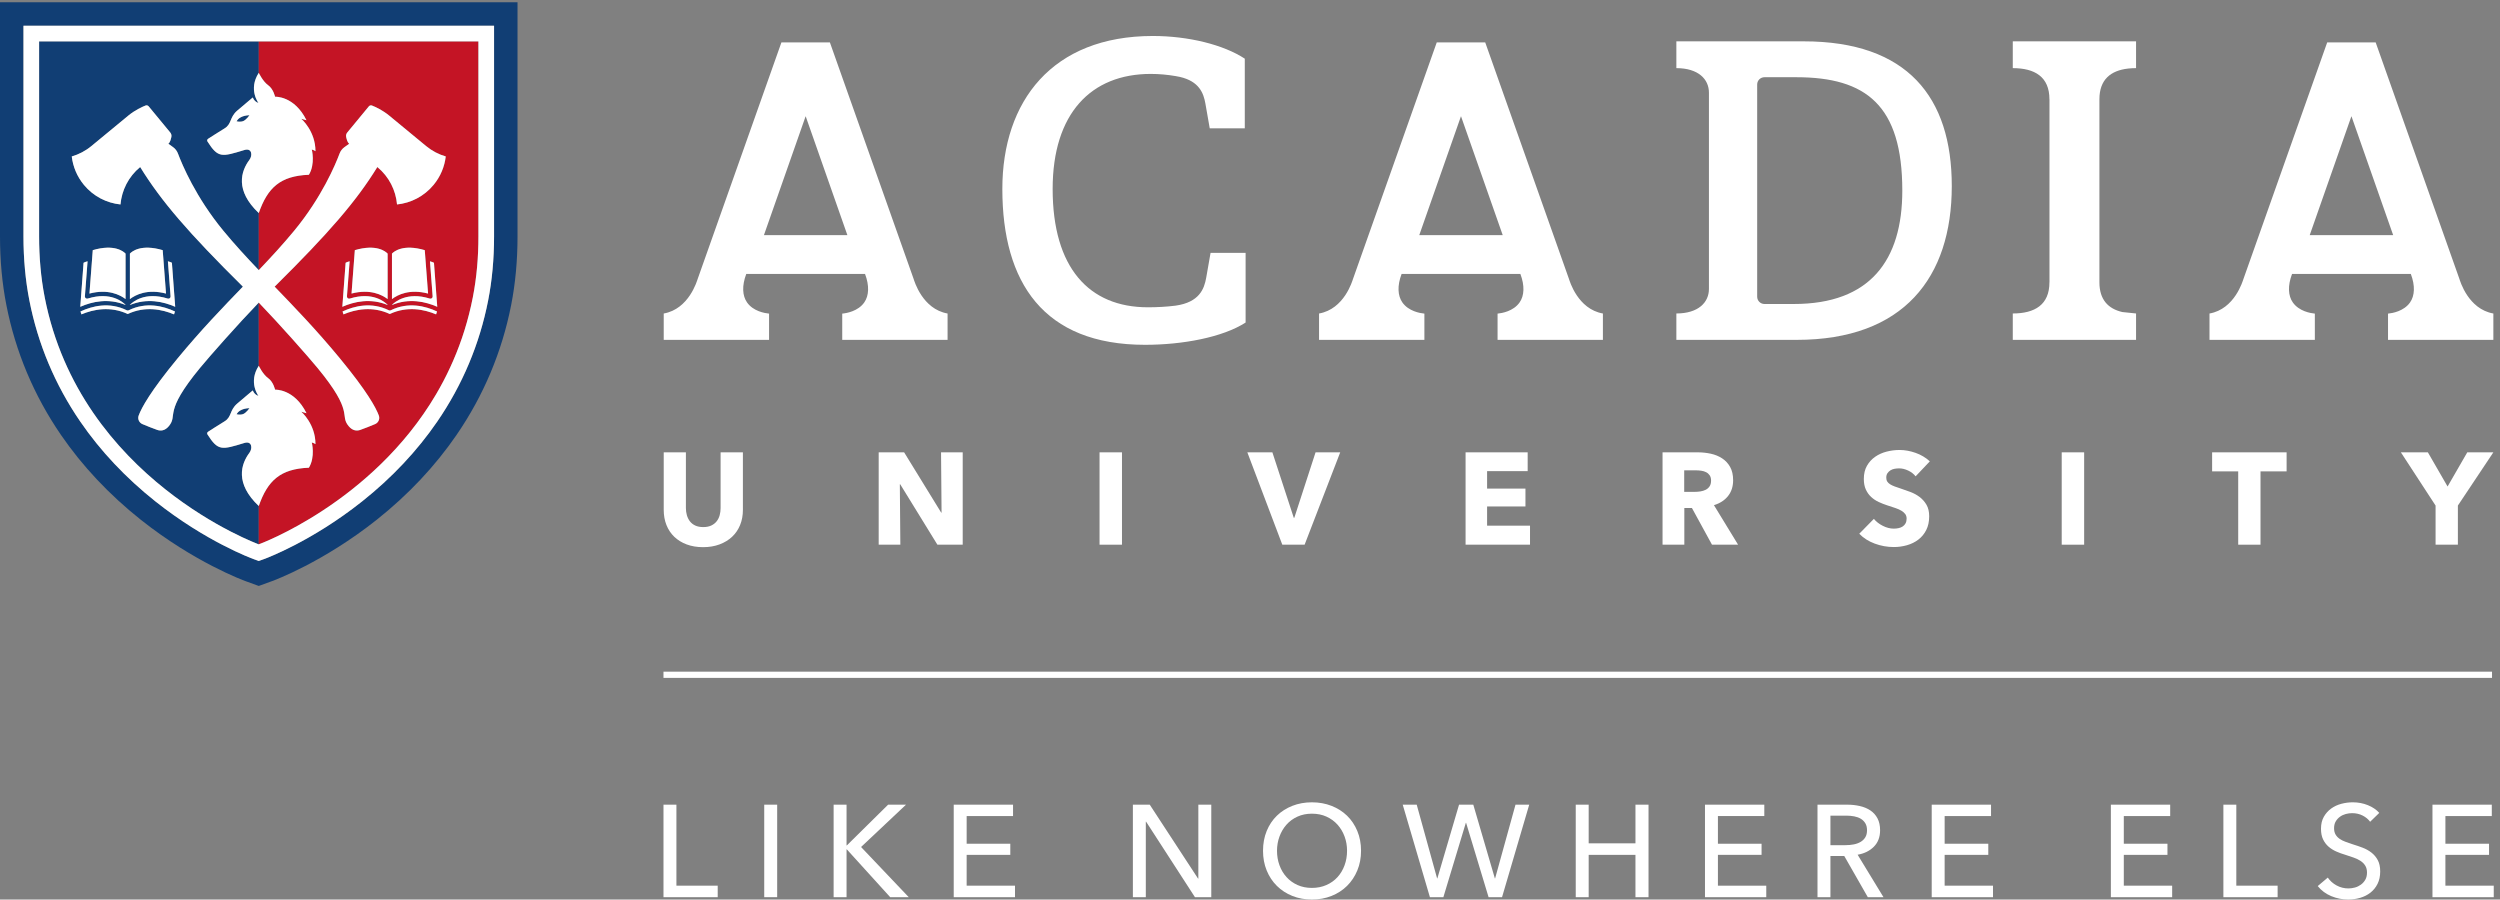 <?xml version="1.0" encoding="UTF-8" standalone="no"?>
<!-- Created with Inkscape (http://www.inkscape.org/) -->

<svg
   version="1.1"
   id="svg1"
   width="648"
   height="233.16"
   viewBox="0 0 648 233.16"
   sodipodi:docname="Acadia-Logo_Horizontal-Tag_Line-Reverse.eps"
   xmlns:inkscape="http://www.inkscape.org/namespaces/inkscape"
   xmlns:sodipodi="http://sodipodi.sourceforge.net/DTD/sodipodi-0.dtd"
   xmlns="http://www.w3.org/2000/svg"
   xmlns:svg="http://www.w3.org/2000/svg">
  <rect x="0" y="0" width="648" height="233.16" fill="#808080" stroke="none"/>
  <defs
     id="defs1" />
  <sodipodi:namedview
     id="namedview1"
     pagecolor="#ffffff"
     bordercolor="#000000"
     borderopacity="0.25"
     inkscape:showpageshadow="2"
     inkscape:pageopacity="0.0"
     inkscape:pagecheckerboard="0"
     inkscape:deskcolor="#d1d1d1">
    <inkscape:page
       x="0"
       y="0"
       inkscape:label="1"
       id="page1"
       width="648"
       height="233.16"
       margin="0"
       bleed="0" />
  </sodipodi:namedview>
  <g
     id="g1"
     inkscape:groupmode="layer"
     inkscape:label="1">
    <g
       id="group-R5">
      <path
         id="path2"
         d="m 1570.12,1294.78 h -81.34 l 81.34,231.85 81.33,-231.85 z m 210.4,-85.25 -163.18,460.93 h -94.45 l -163.18,-460.93 c -1.34,-3.72 -16.97,-58.75 -66.19,-67.44 v -51.36 h 205.29 v 51.15 c -8.4,0.8 -30.82,4.58 -42.89,21.76 -9.24,13.13 -10.22,32.65 -1.55,55.54 h 115.75 115.74 c 8.68,-22.89 7.69,-42.41 -1.54,-55.54 -12.08,-17.18 -34.49,-20.96 -42.9,-21.76 v -51.15 h 205.29 v 51.36 c -49.22,8.69 -64.85,63.72 -66.19,67.44"
         style="fill:#ffffff;fill-opacity:1;fill-rule:nonzero;stroke:none"
         transform="matrix(0.133,0,0,-0.133,0,233.16)" />
      <path
         id="path3"
         d="m 2847.27,1294.78 h -81.33 l 81.33,231.85 81.34,-231.85 z m 210.41,-85.25 -163.18,460.93 h -94.45 l -163.18,-460.93 c -1.34,-3.72 -16.97,-58.75 -66.19,-67.44 v -51.36 h 205.29 v 51.15 c -8.4,0.8 -30.82,4.58 -42.9,21.76 -9.23,13.13 -10.22,32.65 -1.54,55.54 h 115.74 115.75 c 8.67,-22.89 7.69,-42.41 -1.55,-55.54 -12.07,-17.18 -34.49,-20.96 -42.89,-21.76 v -51.15 h 205.29 v 51.36 c -49.22,8.69 -64.85,63.72 -66.19,67.44"
         style="fill:#ffffff;fill-opacity:1;fill-rule:nonzero;stroke:none"
         transform="matrix(0.133,0,0,-0.133,0,233.16)" />
      <path
         id="path4"
         d="m 4582.64,1294.78 h -81.33 l 81.33,231.85 81.34,-231.85 z m 210.41,-85.25 -163.18,460.93 h -94.45 l -163.18,-460.93 c -1.34,-3.72 -16.97,-58.75 -66.19,-67.44 v -51.36 h 205.29 v 51.15 c -8.4,0.8 -30.82,4.58 -42.9,21.76 -9.23,13.13 -10.22,32.65 -1.54,55.54 h 115.74 115.75 c 8.67,-22.89 7.69,-42.41 -1.54,-55.54 -12.08,-17.18 -34.5,-20.96 -42.9,-21.76 v -51.15 h 205.29 v 51.36 c -49.22,8.69 -64.85,63.72 -66.19,67.44"
         style="fill:#ffffff;fill-opacity:1;fill-rule:nonzero;stroke:none"
         transform="matrix(0.133,0,0,-0.133,0,233.16)" />
      <path
         id="path5"
         d="m 3496.02,1160.64 h -57.34 c -7.83,0 -14.17,6.35 -14.17,14.17 v 413.61 c 0,7.83 6.34,14.17 14.17,14.17 h 62.17 c 135.79,0 206.5,-54.64 206.5,-220.97 0,-135.8 -62.67,-220.98 -211.33,-220.98 z m 19.29,511.86 h -248.3 v -52.23 l 0.15,0.03 c 42.82,-0.06 63.33,-21.73 63.33,-47.75 v -382.64 c 0,-26.05 -20.56,-47.75 -63.48,-47.75 v -51.43 h 234.64 c 208.11,0 302.13,121.34 302.13,299.72 0,173.57 -86.79,282.05 -288.47,282.05"
         style="fill:#ffffff;fill-opacity:1;fill-rule:nonzero;stroke:none"
         transform="matrix(0.133,0,0,-0.133,0,233.16)" />
      <path
         id="path6"
         d="m 3922.65,1672.5 v -52.2 c 42.92,0 71.42,-17.02 71.42,-60.6 l 0.09,-0.11 v -356.71 l -0.09,-0.11 c 0,-43.59 -28.5,-60.61 -71.42,-60.61 v -51.43 h 240.25 v 51.43 l -26.67,2.77 c -27.62,6.33 -44.74,24.1 -44.74,57.84 v 356.93 c 0,38.01 21.68,55.8 55.7,59.74 l 0.94,0.1 c 4.71,0.5 9.63,0.76 14.77,0.76 v 0.77 50.66 0.77 h -240.25"
         style="fill:#ffffff;fill-opacity:1;fill-rule:nonzero;stroke:none"
         transform="matrix(0.133,0,0,-0.133,0,233.16)" />
      <path
         id="path7"
         d="m 2359.24,1260.29 -8.47,-48.28 c -3.89,-22.23 -13.49,-47.97 -59.54,-54.57 -18.05,-2.32 -36.96,-3.23 -54.13,-3.23 -114.91,0 -185.62,77.15 -185.62,230.62 0,147.05 74.73,224.19 191.24,224.19 16.73,0 32.86,-1.59 47.92,-4.16 0.23,-0.04 0.45,-0.08 0.69,-0.12 2.73,-0.47 5.39,-1 8.05,-1.54 37.52,-8.59 46.19,-31.45 49.79,-51.97 l 8.46,-48.28 h 68.3 v 135.8 c -41.79,27.32 -110.08,44.2 -179.19,44.2 -196.07,0 -293.3,-126.97 -293.3,-298.12 0,-182.4 80.36,-303.74 278.03,-303.74 73.13,0 151.07,14.47 196.06,43.39 v 132.59 3.22 h -68.29"
         style="fill:#ffffff;fill-opacity:1;fill-rule:nonzero;stroke:none"
         transform="matrix(0.133,0,0,-0.133,0,233.16)" />
      <path
         id="path8"
         d="m 1442.35,729.809 c -3.63,-8.899 -8.85,-16.52 -15.62,-22.879 -6.79,-6.348 -14.96,-11.309 -24.54,-14.871 -9.57,-3.559 -20.21,-5.34 -31.91,-5.34 -11.86,0 -22.53,1.781 -32.03,5.34 -9.49,3.562 -17.53,8.523 -24.14,14.871 -6.61,6.359 -11.71,13.98 -15.26,22.879 -3.55,8.902 -5.33,18.769 -5.33,29.621 v 112.109 h 43.21 V 762.988 c 0,-4.918 0.64,-9.578 1.9,-13.984 1.28,-4.402 3.22,-8.344 5.85,-11.824 2.63,-3.469 6.11,-6.219 10.42,-8.258 4.33,-2.031 9.54,-3.051 15.64,-3.051 6.1,0 11.31,1.02 15.64,3.051 4.31,2.039 7.84,4.789 10.54,8.258 2.71,3.48 4.67,7.422 5.85,11.824 1.19,4.406 1.78,9.066 1.78,13.984 v 108.551 h 43.47 V 759.43 c 0,-10.852 -1.82,-20.719 -5.47,-29.621"
         style="fill:#ffffff;fill-opacity:1;fill-rule:nonzero;stroke:none"
         transform="matrix(0.133,0,0,-0.133,0,233.16)" />
      <path
         id="path9"
         d="m 1826.87,691.551 -72.45,117.707 h -0.75 l 1,-117.707 h -42.21 v 179.988 h 49.59 l 72.19,-117.445 h 0.76 l -1.01,117.445 h 42.21 V 691.551 h -49.33"
         style="fill:#ffffff;fill-opacity:1;fill-rule:nonzero;stroke:none"
         transform="matrix(0.133,0,0,-0.133,0,233.16)" />
      <path
         id="path10"
         d="m 2142.87,691.551 v 179.988 h 43.72 V 691.551 h -43.72"
         style="fill:#ffffff;fill-opacity:1;fill-rule:nonzero;stroke:none"
         transform="matrix(0.133,0,0,-0.133,0,233.16)" />
      <path
         id="path11"
         d="m 2542.52,691.551 h -43.48 l -68.14,179.988 h 48.81 l 41.7,-127.617 h 1.01 l 41.44,127.617 h 48.05 l -69.39,-179.988"
         style="fill:#ffffff;fill-opacity:1;fill-rule:nonzero;stroke:none"
         transform="matrix(0.133,0,0,-0.133,0,233.16)" />
      <path
         id="path12"
         d="m 2856.22,691.551 v 179.988 h 121.01 v -36.605 h -79.07 v -34.067 h 74.75 v -34.828 h -74.75 v -37.367 h 83.64 v -37.121 h -125.58"
         style="fill:#ffffff;fill-opacity:1;fill-rule:nonzero;stroke:none"
         transform="matrix(0.133,0,0,-0.133,0,233.16)" />
      <path
         id="path13"
         d="m 3334.66,816.371 c 0,4.234 -0.9,7.672 -2.68,10.301 -1.79,2.625 -4.09,4.656 -6.89,6.101 -2.82,1.438 -5.97,2.418 -9.46,2.918 -3.49,0.512 -6.85,0.766 -10.09,0.766 h -23.24 v -41.945 h 20.68 c 3.58,0 7.25,0.297 11,0.886 3.74,0.594 7.15,1.653 10.21,3.18 3.07,1.524 5.58,3.727 7.53,6.613 1.97,2.875 2.94,6.61 2.94,11.18 z m 1.78,-124.82 -39.07,71.437 h -14.82 v -71.437 h -42.46 v 179.988 h 68.65 c 8.64,0 17.06,-0.887 25.29,-2.664 8.21,-1.785 15.59,-4.793 22.12,-9.027 6.51,-4.243 11.73,-9.832 15.63,-16.782 3.89,-6.945 5.86,-15.593 5.86,-25.929 0,-12.203 -3.32,-22.461 -9.93,-30.758 -6.61,-8.313 -15.76,-14.238 -27.46,-17.801 l 47.04,-77.027 h -50.85"
         style="fill:#ffffff;fill-opacity:1;fill-rule:nonzero;stroke:none"
         transform="matrix(0.133,0,0,-0.133,0,233.16)" />
      <path
         id="path14"
         d="m 3733.29,824.766 c -3.73,4.746 -8.61,8.515 -14.62,11.312 -6.02,2.797 -11.82,4.195 -17.41,4.195 -2.88,0 -5.82,-0.257 -8.78,-0.765 -2.96,-0.512 -5.64,-1.488 -8.01,-2.918 -2.37,-1.449 -4.36,-3.309 -5.97,-5.602 -1.61,-2.285 -2.41,-5.203 -2.41,-8.765 0,-3.047 0.63,-5.594 1.9,-7.629 1.27,-2.031 3.14,-3.813 5.61,-5.336 2.44,-1.528 5.37,-2.926 8.76,-4.199 3.39,-1.266 7.2,-2.582 11.44,-3.938 6.09,-2.031 12.45,-4.281 19.06,-6.734 6.62,-2.457 12.62,-5.723 18.06,-9.793 5.41,-4.067 9.91,-9.11 13.47,-15.125 3.55,-6.02 5.34,-13.516 5.34,-22.5 0,-10.34 -1.91,-19.278 -5.72,-26.821 -3.82,-7.539 -8.95,-13.769 -15.38,-18.679 -6.44,-4.918 -13.81,-8.559 -22.13,-10.938 -8.29,-2.371 -16.86,-3.562 -25.67,-3.562 -12.87,0 -25.34,2.25 -37.37,6.742 -12.04,4.488 -22.03,10.891 -30,19.187 l 28.48,28.981 c 4.41,-5.418 10.21,-9.949 17.42,-13.59 7.2,-3.648 14.35,-5.469 21.47,-5.469 3.21,0 6.36,0.34 9.41,1.02 3.04,0.672 5.72,1.769 8.01,3.301 2.28,1.531 4.11,3.558 5.46,6.097 1.36,2.543 2.04,5.59 2.04,9.153 0,3.39 -0.86,6.277 -2.54,8.652 -1.71,2.367 -4.12,4.531 -7.25,6.477 -3.14,1.949 -7.04,3.726 -11.7,5.339 -4.66,1.61 -9.95,3.344 -15.88,5.211 -5.77,1.868 -11.4,4.071 -16.91,6.61 -5.51,2.547 -10.43,5.804 -14.74,9.793 -4.33,3.976 -7.79,8.804 -10.42,14.488 -2.63,5.68 -3.95,12.586 -3.95,20.715 0,10 2.03,18.562 6.1,25.679 4.08,7.118 9.41,12.965 16.02,17.543 6.61,4.579 14.07,7.918 22.36,10.04 8.32,2.121 16.71,3.179 25.19,3.179 10.16,0 20.54,-1.863 31.13,-5.59 10.59,-3.73 19.88,-9.242 27.84,-16.527 l -27.71,-29.234"
         style="fill:#ffffff;fill-opacity:1;fill-rule:nonzero;stroke:none"
         transform="matrix(0.133,0,0,-0.133,0,233.16)" />
      <path
         id="path15"
         d="m 4018.01,691.551 v 179.988 h 43.73 V 691.551 h -43.73"
         style="fill:#ffffff;fill-opacity:1;fill-rule:nonzero;stroke:none"
         transform="matrix(0.133,0,0,-0.133,0,233.16)" />
      <path
         id="path16"
         d="M 4405.44,834.426 V 691.551 h -43.46 v 142.875 h -50.84 v 37.113 h 145.16 v -37.113 h -50.86"
         style="fill:#ffffff;fill-opacity:1;fill-rule:nonzero;stroke:none"
         transform="matrix(0.133,0,0,-0.133,0,233.16)" />
      <path
         id="path17"
         d="m 4790.09,767.816 v -76.265 h -43.47 v 76.265 l -67.63,103.723 h 52.62 l 38.4,-66.605 38.39,66.605 h 50.84 l -69.15,-103.723"
         style="fill:#ffffff;fill-opacity:1;fill-rule:nonzero;stroke:none"
         transform="matrix(0.133,0,0,-0.133,0,233.16)" />
      <path
         id="path18"
         d="m 1318.25,26.988 h 80.48 V 4.582 H 1293.05 V 184.891 h 25.2 V 26.988"
         style="fill:#ffffff;fill-opacity:1;fill-rule:nonzero;stroke:none"
         transform="matrix(0.133,0,0,-0.133,0,233.16)" />
      <path
         id="path19"
         d="m 1514.61,4.582 h -25.22 V 184.891 h 25.22 V 4.582"
         style="fill:#ffffff;fill-opacity:1;fill-rule:nonzero;stroke:none"
         transform="matrix(0.133,0,0,-0.133,0,233.16)" />
      <path
         id="path20"
         d="m 1649.83,105.43 h 0.51 l 80.49,79.461 h 34.89 l -87.62,-82.52 92.96,-97.789 h -36.16 l -84.56,93.207 h -0.51 V 4.582 h -25.2 V 184.891 h 25.2 V 105.43"
         style="fill:#ffffff;fill-opacity:1;fill-rule:nonzero;stroke:none"
         transform="matrix(0.133,0,0,-0.133,0,233.16)" />
      <path
         id="path21"
         d="m 1883.88,26.988 h 94.23 V 4.582 H 1858.68 V 184.891 h 115.61 V 162.73 h -90.41 v -53.992 h 85.07 V 87.102 h -85.07 V 26.988"
         style="fill:#ffffff;fill-opacity:1;fill-rule:nonzero;stroke:none"
         transform="matrix(0.133,0,0,-0.133,0,233.16)" />
      <path
         id="path22"
         d="m 2334.91,40.738 h 0.51 V 184.891 h 25.22 V 4.582 H 2328.8 L 2233.55,151.781 h -0.51 V 4.582 h -25.2 V 184.891 h 32.85 l 94.22,-144.153"
         style="fill:#ffffff;fill-opacity:1;fill-rule:nonzero;stroke:none"
         transform="matrix(0.133,0,0,-0.133,0,233.16)" />
      <path
         id="path23"
         d="m 2625.24,94.988 c 0,9.84 -1.61,19.141 -4.85,27.883 -3.22,8.75 -7.8,16.43 -13.75,23.051 -5.94,6.629 -13.11,11.84 -21.51,15.656 -8.4,3.832 -17.88,5.742 -28.4,5.742 -10.36,0 -19.74,-1.91 -28.14,-5.742 -8.4,-3.816 -15.53,-9.027 -21.39,-15.656 -5.87,-6.621 -10.4,-14.301 -13.63,-23.051 -3.23,-8.742 -4.84,-18.043 -4.84,-27.883 0,-10.02 1.61,-19.449 4.84,-28.27 3.23,-8.828 7.81,-16.508 13.76,-23.047 5.93,-6.531 13.06,-11.672 21.39,-15.402 8.31,-3.738 17.65,-5.609 28.01,-5.609 10.36,0 19.77,1.871 28.26,5.609 8.5,3.731 15.71,8.871 21.65,15.402 5.95,6.539 10.53,14.219 13.75,23.047 3.24,8.82 4.85,18.25 4.85,28.27 z m 27.25,0 c 0,-13.918 -2.42,-26.699 -7.26,-38.328 -4.83,-11.629 -11.5,-21.648 -19.99,-30.051 -8.49,-8.41 -18.6,-14.938 -30.31,-19.609 -11.71,-4.672 -24.44,-7 -38.2,-7 -13.75,0 -26.45,2.328 -38.07,7 -11.64,4.672 -21.7,11.199 -30.19,19.609 -8.49,8.402 -15.11,18.422 -19.86,30.051 -4.75,11.629 -7.13,24.41 -7.13,38.328 0,14.09 2.38,26.953 7.13,38.59 4.75,11.621 11.37,21.551 19.86,29.793 8.49,8.231 18.55,14.641 30.19,19.231 11.62,4.578 24.32,6.867 38.07,6.867 13.76,0 26.49,-2.289 38.2,-6.867 11.71,-4.59 21.82,-11 30.31,-19.231 8.49,-8.242 15.16,-18.172 19.99,-29.793 4.84,-11.637 7.26,-24.5 7.26,-38.59"
         style="fill:#ffffff;fill-opacity:1;fill-rule:nonzero;stroke:none"
         transform="matrix(0.133,0,0,-0.133,0,233.16)" />
      <path
         id="path24"
         d="m 2800.71,41.25 h 0.51 l 42.28,143.641 h 27.76 L 2913.28,41.25 h 0.51 l 39.73,143.641 h 26.74 L 2927.29,4.582 h -26.24 l -43.8,144.906 h -0.51 L 2812.94,4.582 h -26.23 L 2733.73,184.891 h 27.25 L 2800.71,41.25"
         style="fill:#ffffff;fill-opacity:1;fill-rule:nonzero;stroke:none"
         transform="matrix(0.133,0,0,-0.133,0,233.16)" />
      <path
         id="path25"
         d="m 3070.92,184.891 h 25.21 V 109.5 h 91.17 v 75.391 h 25.48 V 4.582 H 3187.3 V 87.102 h -91.17 V 4.582 h -25.21 V 184.891"
         style="fill:#ffffff;fill-opacity:1;fill-rule:nonzero;stroke:none"
         transform="matrix(0.133,0,0,-0.133,0,233.16)" />
      <path
         id="path26"
         d="m 3348,26.988 h 94.23 V 4.582 H 3322.79 V 184.891 h 115.62 V 162.73 H 3348 v -53.992 h 85.06 V 87.102 H 3348 V 26.988"
         style="fill:#ffffff;fill-opacity:1;fill-rule:nonzero;stroke:none"
         transform="matrix(0.133,0,0,-0.133,0,233.16)" />
      <path
         id="path27"
         d="m 3567.28,105.941 h 29.03 c 5.94,0 11.46,0.508 16.55,1.528 5.1,1.019 9.56,2.672 13.38,4.961 3.82,2.3 6.83,5.261 9.04,8.922 2.21,3.636 3.31,8.187 3.31,13.617 0,5.429 -1.1,9.972 -3.31,13.633 -2.21,3.648 -5.14,6.578 -8.78,8.789 -3.66,2.199 -7.95,3.769 -12.87,4.699 -4.92,0.941 -10.1,1.41 -15.53,1.41 h -30.82 z m 0,-101.359 h -25.21 V 184.891 h 57.81 c 8.66,0 16.89,-0.891 24.7,-2.672 7.81,-1.789 14.65,-4.629 20.5,-8.539 5.86,-3.91 10.48,-9.032 13.88,-15.41 3.4,-6.36 5.1,-14.129 5.1,-23.301 0,-13.239 -4.08,-23.938 -12.23,-32.09 -8.15,-8.141 -18.68,-13.328 -31.57,-15.527 l 50.42,-82.77 h -30.56 l -45.85,80.219 h -26.99 V 4.582"
         style="fill:#ffffff;fill-opacity:1;fill-rule:nonzero;stroke:none"
         transform="matrix(0.133,0,0,-0.133,0,233.16)" />
      <path
         id="path28"
         d="m 3789.86,26.988 h 94.24 V 4.582 H 3764.66 V 184.891 h 115.61 V 162.73 h -90.41 v -53.992 h 85.07 V 87.102 h -85.07 V 26.988"
         style="fill:#ffffff;fill-opacity:1;fill-rule:nonzero;stroke:none"
         transform="matrix(0.133,0,0,-0.133,0,233.16)" />
      <path
         id="path29"
         d="m 4139.02,26.988 h 94.24 V 4.582 H 4113.82 V 184.891 h 115.61 V 162.73 h -90.41 v -53.992 h 85.07 V 87.102 h -85.07 V 26.988"
         style="fill:#ffffff;fill-opacity:1;fill-rule:nonzero;stroke:none"
         transform="matrix(0.133,0,0,-0.133,0,233.16)" />
      <path
         id="path30"
         d="m 4358.3,26.988 h 80.49 V 4.582 H 4333.1 V 184.891 h 25.2 V 26.988"
         style="fill:#ffffff;fill-opacity:1;fill-rule:nonzero;stroke:none"
         transform="matrix(0.133,0,0,-0.133,0,233.16)" />
      <path
         id="path31"
         d="m 4619.09,151.531 c -3.57,4.918 -8.41,8.949 -14.52,12.09 -6.11,3.149 -12.98,4.711 -20.63,4.711 -4.08,0 -8.19,-0.551 -12.35,-1.652 -4.16,-1.102 -7.94,-2.891 -11.33,-5.348 -3.4,-2.461 -6.16,-5.523 -8.28,-9.172 -2.13,-3.648 -3.18,-8.019 -3.18,-13.109 0,-4.93 0.97,-9.051 2.92,-12.36 1.96,-3.312 4.59,-6.113 7.9,-8.402 3.31,-2.289 7.21,-4.238 11.71,-5.859 4.5,-1.61 9.3,-3.258 14.39,-4.961 6.11,-1.867 12.31,-3.989 18.6,-6.367 6.27,-2.383 11.96,-5.524 17.06,-9.422 5.1,-3.91 9.25,-8.789 12.47,-14.641 3.23,-5.859 4.85,-13.289 4.85,-22.289 0,-9.34 -1.74,-17.441 -5.22,-24.32 -3.49,-6.879 -8.12,-12.57 -13.88,-17.059 -5.78,-4.5 -12.44,-7.859 -20,-10.063 C 4592.05,1.102 4584.28,0 4576.3,0 c -11.37,0 -22.38,2.199 -32.98,6.621 -10.62,4.41 -19.39,10.949 -26.36,19.609 l 19.61,16.551 c 4.24,-6.281 9.93,-11.383 17.06,-15.281 7.14,-3.91 14.86,-5.852 23.18,-5.852 4.25,0 8.49,0.59 12.74,1.781 4.24,1.18 8.1,3.051 11.58,5.602 3.48,2.547 6.33,5.73 8.53,9.547 2.2,3.82 3.31,8.453 3.31,13.883 0,5.43 -1.14,9.969 -3.43,13.617 -2.3,3.652 -5.4,6.75 -9.3,9.301 -3.9,2.543 -8.45,4.711 -13.63,6.492 -5.17,1.789 -10.66,3.609 -16.42,5.481 -5.77,1.688 -11.46,3.769 -17.07,6.238 -5.6,2.461 -10.61,5.602 -15.02,9.422 -4.42,3.816 -7.98,8.527 -10.69,14.136 -2.73,5.602 -4.09,12.563 -4.09,20.883 0,9 1.83,16.719 5.49,23.18 3.64,6.437 8.39,11.789 14.25,16.039 5.87,4.238 12.49,7.34 19.87,9.289 7.39,1.949 14.81,2.93 22.28,2.93 10.53,0 20.37,-1.867 29.54,-5.598 9.18,-3.73 16.56,-8.742 22.16,-15.031 l -17.82,-17.309"
         style="fill:#ffffff;fill-opacity:1;fill-rule:nonzero;stroke:none"
         transform="matrix(0.133,0,0,-0.133,0,233.16)" />
      <path
         id="path32"
         d="M 4765.78,26.988 H 4860 V 4.582 H 4740.56 V 184.891 h 115.63 V 162.73 h -90.41 v -53.992 h 85.05 V 87.102 h -85.05 V 26.988"
         style="fill:#ffffff;fill-opacity:1;fill-rule:nonzero;stroke:none"
         transform="matrix(0.133,0,0,-0.133,0,233.16)" />
      <path
         id="path33"
         d="M 4856.62,431.969 H 1293.04 v 12.121 h 3563.58 v -12.121"
         style="fill:#ffffff;fill-opacity:1;fill-rule:nonzero;stroke:none"
         transform="matrix(0.133,0,0,-0.133,0,233.16)" />
      <path
         id="path34"
         d="m 962.863,1292.25 c 0,-43.75 -3.871,-85.68 -11.504,-124.63 C 934.703,1082.59 901.301,1003.11 852.078,931.375 812.879,874.242 763.656,821.953 705.773,775.961 607.422,697.809 518.461,664.949 514.723,663.59 l -10.426,-3.789 -10.422,3.789 c -3.742,1.359 -92.703,34.219 -191.055,112.371 -57.879,45.992 -107.105,98.281 -146.304,155.414 -49.223,71.735 -82.625,151.215 -99.282,236.245 -7.633,38.95 -11.504,80.89 -11.504,124.63 v 410.66 l 458.567,0.01 458.566,-0.01 z M 504.297,1748.65 0,1748.64 V 1292.25 C 0,1245.56 4.156,1200.67 12.355,1158.82 30.219,1067.64 66.035,982.41 118.805,905.504 160.578,844.617 212.922,788.988 274.371,740.16 378.477,657.43 474.215,622.082 478.242,620.621 l 26.055,-9.48 26.062,9.48 c 4.024,1.461 99.762,36.809 203.864,119.539 61.453,48.828 113.793,104.457 155.566,165.344 52.77,76.906 88.586,162.136 106.449,253.316 8.202,41.84 12.352,86.73 12.352,133.43 v 456.39 l -504.293,0.01"
         style="fill:#113e74;fill-opacity:1;fill-rule:nonzero;stroke:none"
         transform="matrix(0.133,0,0,-0.133,0,233.16)" />
      <path
         id="path35"
         d="m 929.781,1232.58 c -1.777,-19.82 -4.508,-39.55 -8.34,-59.1 -1.086,-5.54 -2.238,-11.03 -3.461,-16.46 1.223,5.43 2.375,10.92 3.461,16.46 3.832,19.55 6.563,39.28 8.34,59.1"
         style="fill:#113e74;fill-opacity:1;fill-rule:nonzero;stroke:none"
         transform="matrix(0.133,0,0,-0.133,0,233.16)" />
      <path
         id="path36"
         d="m 461.09,1516.63 c 0,0 7.582,-2.06 13.461,0.69 5.883,2.77 11.637,11.14 11.637,11.14 0,0 -18.758,0.44 -25.098,-11.83"
         style="fill:#113e74;fill-opacity:1;fill-rule:nonzero;stroke:none"
         transform="matrix(0.133,0,0,-0.133,0,233.16)" />
      <path
         id="path37"
         d="m 162.859,1241 c 1.707,0.89 4.539,2.16 7.793,2.86 l -5.211,-68.32 c -0.105,-1.4 0.489,-2.76 1.586,-3.63 1.102,-0.87 2.555,-1.14 3.899,-0.72 45.086,14.18 68.824,-7.03 73.781,-12.21 v -0.32 c -33.262,13.82 -65.176,6.7 -88.273,-3.5 z m 17.93,24.56 c 42.356,12.47 60.074,-2.65 63.918,-6.73 v -88.63 c -10.992,8.39 -34.152,20.25 -70.375,10.76 z m 66.43,-117.24 c 0.07,-0.03 0.14,-0.05 0.215,-0.08 0.968,-0.37 2.031,-0.37 3,0 0.074,0.03 0.144,0.05 0.214,0.08 0.051,0.02 0.106,0.03 0.153,0.06 34.023,16.74 67.293,8.42 90.219,-2.34 l -1.84,-5.65 c -23.11,9.74 -56.141,16.69 -90.246,0.72 -34.102,15.97 -67.129,9.01 -90.243,-0.72 l -1.843,5.65 c 22.929,10.76 56.191,19.09 90.218,2.34 0.047,-0.03 0.102,-0.04 0.153,-0.06 z m 5.941,10.66 c 4.949,5.18 28.684,26.4 73.785,12.21 1.34,-0.42 2.793,-0.15 3.899,0.72 1.097,0.87 1.691,2.23 1.586,3.63 l -5.215,68.32 c 3.258,-0.7 6.09,-1.97 7.793,-2.86 l 6.426,-85.84 c -23.094,10.19 -55.004,17.32 -88.274,3.5 z m 0,99.85 c 3.891,4.12 21.625,19.19 63.918,6.73 l 6.457,-84.6 c -36.222,9.48 -59.383,-2.37 -70.375,-10.76 z m -176.941,413.6 v -380.18 c 0,-39.84 3.273,-79.68 10.934,-118.77 C 156.656,818.73 504.297,692.238 504.297,692.238 v 0 74.657 c -46.82,44.136 -34.723,81.816 -18.109,103.906 6.207,8.25 5.144,23.601 -10.036,18.972 -44.066,-13.445 -51.035,-15.976 -71.808,16.633 -1.121,1.754 -0.594,4.094 1.156,5.223 6.352,4.105 21.234,13.672 32.168,20.316 14.266,8.672 9.398,21.516 24.617,34.598 15.153,13.023 30.344,25.699 30.344,25.699 0,0 2.73,-8.383 11.055,-10.648 0,0 -20.246,26.346 0.613,58.636 v 123.15 c -40.621,-42.17 -95.449,-104.27 -114.488,-127.35 -72.618,-88.01 -42.266,-91.077 -60.633,-113.339 -8.024,-9.726 -16.567,-9.566 -22.602,-7.488 -8.594,2.953 -20.625,7.86 -28.98,11.356 -6.508,2.722 -9.754,10.082 -7.321,16.699 5.629,15.297 23.122,47.453 75.934,111.462 45.406,55.03 87.645,98.83 127.145,139.72 -105.875,104.8 -159.051,166.32 -200.157,233.11 -22.957,-18.94 -35.949,-45.47 -38.371,-72.94 -26.894,2.78 -52.754,15.71 -71.32,38.21 -13.551,16.42 -21.336,35.69 -23.649,55.37 13.586,3.93 26.614,10.63 38.215,20.2 v 0 l 71.918,59.34 c 13.121,10.82 27.102,17.11 33.602,19.68 2.191,0.86 4.68,0.22 6.18,-1.6 l 42.035,-50.95 c 2.035,-2.47 2.871,-5.74 2.136,-8.86 -1.101,-4.68 -2.41,-10.31 -5.812,-13.12 l 9.133,-6.55 c 4.359,-3.13 7.676,-7.48 9.558,-12.5 8.024,-21.43 34.621,-85.17 88.543,-150.52 22.004,-26.67 44.95,-51.54 68.934,-76.69 v 111.19 c -46.82,44.14 -34.723,81.82 -18.109,103.9 6.207,8.25 5.144,23.61 -10.036,18.98 -44.066,-13.45 -51.035,-15.98 -71.808,16.63 -1.121,1.75 -0.594,4.09 1.156,5.22 6.352,4.1 21.234,13.67 32.168,20.32 14.266,8.67 9.398,21.51 24.617,34.6 15.153,13.02 30.344,25.69 30.344,25.69 0,0 2.73,-8.38 11.055,-10.64 0,0 -20.246,26.35 0.613,58.63 v 61.29 0 H 76.219"
         style="fill:#113e74;fill-opacity:1;fill-rule:nonzero;stroke:none"
         transform="matrix(0.133,0,0,-0.133,0,233.16)" />
      <path
         id="path38"
         d="m 461.09,945.719 c 0,0 7.582,-2.063 13.461,0.695 5.883,2.758 11.637,11.133 11.637,11.133 0,0 -18.758,0.441 -25.098,-11.828"
         style="fill:#113e74;fill-opacity:1;fill-rule:nonzero;stroke:none"
         transform="matrix(0.133,0,0,-0.133,0,233.16)" />
      <path
         id="path39"
         d="m 763.891,1158.66 v 0.3 c 4.89,5.02 28.972,26.33 73.781,12.23 1.336,-0.43 2.801,-0.15 3.894,0.72 1.102,0.87 1.696,2.23 1.59,3.63 l -5.211,68.27 c 3.243,-0.71 6.094,-1.93 7.793,-2.81 l 6.418,-85.84 c -23.09,10.2 -55,17.32 -88.265,3.5 z m 86.011,-18.27 c -23.109,9.74 -56.132,16.69 -90.242,0.72 -34.105,15.97 -67.125,9.02 -90.242,-0.72 l -1.844,5.65 c 22.934,10.76 56.199,19.08 90.223,2.34 0.047,-0.03 0.098,-0.04 0.144,-0.06 0.075,-0.03 0.149,-0.05 0.223,-0.08 0.969,-0.37 2.027,-0.37 2.996,0 0.074,0.03 0.149,0.05 0.223,0.08 0.047,0.02 0.097,0.03 0.144,0.06 34.024,16.74 67.289,8.42 90.219,-2.34 z M 673.582,1241 c 1.711,0.89 4.543,2.16 7.801,2.86 l -5.215,-68.32 c -0.105,-1.4 0.488,-2.76 1.59,-3.63 1.094,-0.87 2.562,-1.15 3.894,-0.72 45.09,14.19 68.821,-7.02 73.782,-12.21 v -0.32 c -33.266,13.82 -65.176,6.7 -88.27,-3.5 z m 17.934,24.56 c 42.351,12.47 60.07,-2.65 63.918,-6.72 v -88.64 c -10.993,8.4 -34.149,20.24 -70.371,10.76 z m 72.375,-6.73 c 3.894,4.12 21.629,19.18 63.914,6.73 l 6.457,-84.6 c -36.227,9.48 -59.379,-2.36 -70.371,-10.75 z m -259.594,413.6 v -61.29 0 c 0,0 7.863,-16.66 18.242,-24.08 10.375,-7.41 13.531,-22.49 13.531,-22.49 0,0 37.493,2.16 61.297,-45.91 l -10.203,2.94 c 0,0 27.641,-23.8 27.641,-63.16 0,0 -2.407,1.86 -7.157,3.24 0,0 7.157,-28.04 -5.64,-49.22 -55.653,-2.1 -80.442,-25.07 -97.711,-74.65 v 0 -111.19 c 0.004,0 0.004,0 0.008,-0.01 23.984,25.16 46.933,50.03 68.941,76.7 53.918,65.35 80.516,129.09 88.543,150.52 1.879,5.02 5.195,9.37 9.555,12.5 l 9.136,6.55 c -3.406,2.81 -4.71,8.44 -5.816,13.12 -0.734,3.12 0.102,6.39 2.141,8.86 l 42.031,50.95 c 1.5,1.82 3.992,2.46 6.184,1.6 6.5,-2.57 20.476,-8.86 33.597,-19.68 l 71.918,-59.34 v 0 c 11.602,-9.57 24.629,-16.27 38.215,-20.2 -2.312,-19.68 -10.094,-38.95 -23.645,-55.37 -18.57,-22.5 -44.429,-35.43 -71.324,-38.21 -2.422,27.47 -15.414,54 -38.371,72.94 -41.105,-66.79 -94.281,-128.31 -200.152,-233.11 39.5,-40.89 81.738,-84.69 127.14,-139.72 52.817,-64.009 70.305,-96.165 75.934,-111.462 2.438,-6.617 -0.812,-13.977 -7.316,-16.699 -8.356,-3.496 -20.391,-8.403 -28.981,-11.356 -6.039,-2.078 -14.582,-2.238 -22.605,7.488 -18.367,22.262 11.988,25.329 -60.629,113.339 -19.043,23.08 -73.875,85.18 -114.496,127.35 -0.004,0 -0.004,0 -0.008,0 v -123.15 0 c 0,0 7.863,-16.66 18.242,-24.08 10.375,-7.42 13.531,-22.494 13.531,-22.494 0,0 37.493,2.157 61.297,-45.91 l -10.203,2.942 c 0,0 27.641,-23.801 27.641,-63.161 0,0 -2.407,1.86 -7.157,3.235 0,0 7.157,-28.035 -5.64,-49.211 -55.653,-2.106 -80.442,-25.078 -97.711,-74.656 v 0 -74.657 c 0,0 0.203,0.082 0.562,0.211 0.075,0.031 0.161,0.063 0.25,0.102 0.321,0.121 0.746,0.277 1.258,0.48 0.367,0.141 0.781,0.301 1.238,0.481 0.446,0.168 0.934,0.367 1.465,0.578 0.493,0.191 1.016,0.41 1.582,0.629 0.606,0.25 1.25,0.511 1.938,0.793 2.191,0.91 4.797,2 7.781,3.289 1.195,0.519 2.453,1.07 3.766,1.648 1.039,0.461 2.113,0.942 3.222,1.442 2.86,1.289 5.926,2.691 9.243,4.25 0.3,0.148 0.628,0.3 0.933,0.449 3.778,1.781 7.809,3.73 12.106,5.859 0.078,0.039 0.16,0.082 0.238,0.121 3.457,1.719 7.086,3.559 10.848,5.512 4.168,2.168 8.511,4.469 13.023,6.918 0.719,0.391 1.434,0.781 2.16,1.18 2.653,1.461 5.363,2.968 8.117,4.519 1.598,0.903 3.211,1.821 4.84,2.75 3.012,1.731 6.067,3.5 9.184,5.352 0.117,0.058 0.226,0.129 0.34,0.199 3.285,1.941 6.64,3.969 10.035,6.051 1.625,0.988 3.258,2 4.906,3.027 2.367,1.477 4.762,2.985 7.176,4.524 15.265,9.73 31.375,20.734 47.91,33.082 2.637,1.968 5.285,3.968 7.941,6.004 1.293,0.992 2.59,1.992 3.891,3.003 6.141,4.774 12.328,9.727 18.539,14.872 0.41,0.339 0.816,0.667 1.231,1.007 0.316,0.266 0.636,0.543 0.953,0.809 6.875,5.734 13.769,11.695 20.664,17.894 0.308,0.278 0.613,0.563 0.922,0.84 11.382,10.274 22.746,21.184 33.972,32.754 0.739,0.758 1.473,1.52 2.203,2.285 15.032,15.629 29.782,32.457 43.961,50.516 3.227,4.109 6.434,8.262 9.594,12.5 0.078,0.102 0.156,0.203 0.234,0.305 0.586,0.789 1.161,1.593 1.747,2.386 6.972,9.45 13.777,19.219 20.375,29.313 5.218,7.98 10.32,16.141 15.261,24.531 4.895,8.32 9.645,16.847 14.227,25.567 4.582,8.73 8.996,17.67 13.226,26.81 8.457,18.28 16.176,37.4 22.996,57.38 6.825,19.99 12.75,40.83 17.625,62.56 1.223,5.43 2.375,10.92 3.461,16.46 3.832,19.55 6.563,39.28 8.34,59.1 1.778,19.83 2.594,39.74 2.594,59.67 v 380.18 H 504.297"
         style="fill:#c41425;fill-opacity:1;fill-rule:nonzero;stroke:none"
         transform="matrix(0.133,0,0,-0.133,0,233.16)" />
      <path
         id="path40"
         d="m 932.375,1292.25 c 0,-19.93 -0.816,-39.84 -2.594,-59.67 -1.777,-19.82 -4.508,-39.55 -8.34,-59.1 -1.086,-5.54 -2.238,-11.03 -3.461,-16.46 -4.875,-21.73 -10.8,-42.57 -17.625,-62.56 -6.82,-19.98 -14.539,-39.1 -22.996,-57.38 -4.23,-9.14 -8.644,-18.08 -13.226,-26.81 -4.582,-8.72 -9.332,-17.247 -14.227,-25.567 C 725.051,772.563 504.297,692.238 504.297,692.238 v 0 c 0,0 -347.641,126.492 -417.145,481.242 -7.66,39.09 -10.934,78.93 -10.934,118.77 v 380.18 H 504.297 v 0 h 428.078 z m -428.078,410.67 -458.567,-0.01 v -410.66 c 0,-43.74 3.871,-85.68 11.504,-124.63 C 73.891,1082.59 107.293,1003.11 156.516,931.375 195.715,874.242 244.941,821.953 302.82,775.961 401.172,697.809 490.133,664.949 493.875,663.59 l 10.422,-3.789 10.426,3.789 c 3.738,1.359 92.699,34.219 191.05,112.371 57.883,45.992 107.106,98.281 146.305,155.414 49.223,71.735 82.625,151.215 99.281,236.245 7.633,38.95 11.504,80.88 11.504,124.63 v 410.66 l -458.566,0.01"
         style="fill:#ffffff;fill-opacity:1;fill-rule:nonzero;stroke:none"
         transform="matrix(0.133,0,0,-0.133,0,233.16)" />
      <path
         id="path41"
         d="m 504.305,1226.61 c -0.004,0.01 -0.004,0.01 -0.008,0.01 -23.984,25.15 -46.93,50.02 -68.934,76.69 -53.922,65.35 -80.519,129.09 -88.543,150.52 -1.882,5.02 -5.199,9.37 -9.558,12.5 l -9.133,6.55 c 3.402,2.81 4.711,8.44 5.812,13.12 0.735,3.12 -0.101,6.39 -2.136,8.86 l -42.035,50.95 c -1.5,1.82 -3.989,2.46 -6.18,1.6 -6.5,-2.57 -20.481,-8.86 -33.602,-19.68 l -71.918,-59.34 v 0 c -11.601,-9.57 -24.629,-16.27 -38.215,-20.2 2.313,-19.68 10.098,-38.95 23.649,-55.37 18.566,-22.5 44.426,-35.43 71.32,-38.21 2.422,27.47 15.414,54 38.371,72.94 41.106,-66.79 94.282,-128.31 200.157,-233.11 -39.5,-40.89 -81.739,-84.69 -127.145,-139.72 -52.812,-64.009 -70.305,-96.165 -75.934,-111.462 -2.433,-6.617 0.813,-13.977 7.321,-16.699 8.355,-3.496 20.386,-8.403 28.98,-11.356 6.035,-2.078 14.578,-2.238 22.602,7.488 18.367,22.262 -11.985,25.329 60.633,113.339 19.039,23.08 73.867,85.18 114.488,127.35 0.004,0 0.004,0 0.008,0 40.621,-42.17 95.453,-104.27 114.496,-127.35 72.617,-88.01 42.262,-91.077 60.629,-113.339 8.023,-9.726 16.566,-9.566 22.605,-7.488 8.59,2.953 20.625,7.86 28.981,11.356 6.504,2.722 9.754,10.082 7.316,16.699 -5.629,15.297 -23.117,47.453 -75.934,111.462 -45.402,55.03 -87.64,98.83 -127.14,139.72 105.871,104.8 159.047,166.32 200.152,233.11 22.957,-18.94 35.949,-45.47 38.371,-72.94 26.895,2.78 52.754,15.71 71.324,38.21 13.551,16.42 21.333,35.69 23.645,55.37 -13.586,3.93 -26.613,10.63 -38.215,20.2 v 0 l -71.918,59.34 c -13.121,10.82 -27.097,17.11 -33.597,19.68 -2.192,0.86 -4.684,0.22 -6.184,-1.6 l -42.031,-50.95 c -2.039,-2.47 -2.875,-5.74 -2.141,-8.86 1.106,-4.68 2.41,-10.31 5.816,-13.12 l -9.136,-6.55 c -4.36,-3.13 -7.676,-7.48 -9.555,-12.5 -8.027,-21.43 -34.625,-85.17 -88.543,-150.52 -22.008,-26.67 -44.957,-51.54 -68.941,-76.7"
         style="fill:#ffffff;fill-opacity:1;fill-rule:nonzero;stroke:none"
         transform="matrix(0.133,0,0,-0.133,0,233.16)" />
      <path
         id="path42"
         d="m 253.16,1158.66 c 33.27,13.82 65.18,6.69 88.274,-3.5 l -6.426,85.84 c -1.703,0.89 -4.535,2.16 -7.793,2.86 l 5.215,-68.32 c 0.105,-1.4 -0.489,-2.76 -1.586,-3.63 -1.106,-0.87 -2.559,-1.14 -3.899,-0.72 -45.101,14.19 -68.836,-7.03 -73.785,-12.21 v -0.32"
         style="fill:#ffffff;fill-opacity:1;fill-rule:nonzero;stroke:none"
         transform="matrix(0.133,0,0,-0.133,0,233.16)" />
      <path
         id="path43"
         d="m 339.18,1140.39 1.84,5.65 c -22.926,10.76 -56.196,19.08 -90.219,2.34 -0.047,-0.03 -0.102,-0.04 -0.153,-0.06 -0.07,-0.03 -0.14,-0.05 -0.214,-0.08 -0.969,-0.37 -2.032,-0.37 -3,0 -0.075,0.03 -0.145,0.05 -0.215,0.08 -0.051,0.02 -0.106,0.03 -0.153,0.06 -34.027,16.75 -67.289,8.42 -90.218,-2.34 l 1.843,-5.65 c 23.114,9.73 56.141,16.69 90.243,0.72 34.105,15.97 67.136,9.02 90.246,-0.72"
         style="fill:#ffffff;fill-opacity:1;fill-rule:nonzero;stroke:none"
         transform="matrix(0.133,0,0,-0.133,0,233.16)" />
      <path
         id="path44"
         d="m 244.707,1258.83 c -3.844,4.08 -21.562,19.2 -63.918,6.73 l -6.457,-84.6 c 36.223,9.49 59.383,-2.37 70.375,-10.76 v 88.63"
         style="fill:#ffffff;fill-opacity:1;fill-rule:nonzero;stroke:none"
         transform="matrix(0.133,0,0,-0.133,0,233.16)" />
      <path
         id="path45"
         d="m 323.535,1180.96 -6.457,84.6 c -42.293,12.46 -60.027,-2.61 -63.918,-6.73 v -88.63 c 10.992,8.39 34.153,20.24 70.375,10.76"
         style="fill:#ffffff;fill-opacity:1;fill-rule:nonzero;stroke:none"
         transform="matrix(0.133,0,0,-0.133,0,233.16)" />
      <path
         id="path46"
         d="m 162.859,1241 -6.425,-85.84 c 23.097,10.2 55.011,17.32 88.273,3.5 v 0.32 c -4.957,5.18 -28.695,26.39 -73.781,12.21 -1.344,-0.42 -2.797,-0.15 -3.899,0.72 -1.097,0.87 -1.691,2.23 -1.586,3.63 l 5.211,68.32 c -3.254,-0.7 -6.086,-1.97 -7.793,-2.86"
         style="fill:#ffffff;fill-opacity:1;fill-rule:nonzero;stroke:none"
         transform="matrix(0.133,0,0,-0.133,0,233.16)" />
      <path
         id="path47"
         d="m 755.434,1258.84 c -3.848,4.07 -21.567,19.19 -63.918,6.72 l -6.453,-84.6 c 36.222,9.48 59.378,-2.36 70.371,-10.76 v 88.64"
         style="fill:#ffffff;fill-opacity:1;fill-rule:nonzero;stroke:none"
         transform="matrix(0.133,0,0,-0.133,0,233.16)" />
      <path
         id="path48"
         d="m 761.527,1148.38 c -0.047,-0.03 -0.097,-0.04 -0.144,-0.06 -0.074,-0.03 -0.149,-0.05 -0.223,-0.08 -0.969,-0.37 -2.027,-0.37 -2.996,0 -0.074,0.03 -0.148,0.05 -0.223,0.08 -0.046,0.02 -0.097,0.03 -0.144,0.06 -34.024,16.74 -67.289,8.42 -90.223,-2.34 l 1.844,-5.65 c 23.117,9.74 56.137,16.69 90.242,0.72 34.11,15.97 67.133,9.02 90.242,-0.72 l 1.844,5.65 c -22.93,10.76 -56.195,19.08 -90.219,2.34"
         style="fill:#ffffff;fill-opacity:1;fill-rule:nonzero;stroke:none"
         transform="matrix(0.133,0,0,-0.133,0,233.16)" />
      <path
         id="path49"
         d="m 673.582,1241 -6.418,-85.84 c 23.094,10.2 55.004,17.32 88.27,3.5 v 0.32 c -4.961,5.19 -28.692,26.4 -73.782,12.21 -1.332,-0.43 -2.8,-0.15 -3.894,0.72 -1.102,0.87 -1.695,2.23 -1.59,3.63 l 5.215,68.32 c -3.258,-0.7 -6.09,-1.97 -7.801,-2.86"
         style="fill:#ffffff;fill-opacity:1;fill-rule:nonzero;stroke:none"
         transform="matrix(0.133,0,0,-0.133,0,233.16)" />
      <path
         id="path50"
         d="m 834.262,1180.96 -6.457,84.6 c -42.285,12.45 -60.02,-2.61 -63.914,-6.73 v -88.62 c 10.992,8.39 34.144,20.23 70.371,10.75"
         style="fill:#ffffff;fill-opacity:1;fill-rule:nonzero;stroke:none"
         transform="matrix(0.133,0,0,-0.133,0,233.16)" />
      <path
         id="path51"
         d="m 837.945,1243.81 5.211,-68.27 c 0.106,-1.4 -0.488,-2.76 -1.59,-3.63 -1.093,-0.87 -2.558,-1.15 -3.894,-0.72 -44.809,14.1 -68.891,-7.21 -73.781,-12.23 v -0.3 c 33.265,13.82 65.175,6.7 88.265,-3.5 l -6.418,85.84 c -1.699,0.88 -4.55,2.1 -7.793,2.81"
         style="fill:#ffffff;fill-opacity:1;fill-rule:nonzero;stroke:none"
         transform="matrix(0.133,0,0,-0.133,0,233.16)" />
      <path
         id="path52"
         d="m 474.551,1517.32 c -5.879,-2.75 -13.461,-0.69 -13.461,-0.69 6.34,12.27 25.098,11.83 25.098,11.83 0,0 -5.754,-8.37 -11.637,-11.14 z m 29.133,35.19 c -8.325,2.26 -11.055,10.64 -11.055,10.64 0,0 -15.191,-12.67 -30.344,-25.69 -15.219,-13.09 -10.351,-25.93 -24.617,-34.6 -10.934,-6.65 -25.816,-16.22 -32.168,-20.32 -1.75,-1.13 -2.277,-3.47 -1.156,-5.22 20.773,-32.61 27.742,-30.08 71.808,-16.63 15.18,4.63 16.243,-10.73 10.036,-18.98 -16.614,-22.08 -28.711,-59.76 18.109,-103.9 v 0 c 17.269,49.58 42.058,72.55 97.711,74.65 12.797,21.18 5.64,49.22 5.64,49.22 4.75,-1.38 7.157,-3.24 7.157,-3.24 0,39.36 -27.641,63.16 -27.641,63.16 l 10.203,-2.94 c -23.804,48.07 -61.297,45.91 -61.297,45.91 0,0 -3.156,15.08 -13.531,22.49 -10.379,7.42 -18.242,24.08 -18.242,24.08 v 0 c -20.859,-32.28 -0.613,-58.63 -0.613,-58.63"
         style="fill:#ffffff;fill-opacity:1;fill-rule:nonzero;stroke:none"
         transform="matrix(0.133,0,0,-0.133,0,233.16)" />
      <path
         id="path53"
         d="m 474.551,946.414 c -5.879,-2.758 -13.461,-0.695 -13.461,-0.695 6.34,12.269 25.098,11.828 25.098,11.828 0,0 -5.754,-8.375 -11.637,-11.133 z m 112.613,4.274 10.203,-2.942 c -23.804,48.067 -61.297,45.91 -61.297,45.91 0,0 -3.156,15.074 -13.531,22.494 -10.379,7.42 -18.242,24.08 -18.242,24.08 v 0 c -20.859,-32.29 -0.613,-58.636 -0.613,-58.636 -8.325,2.265 -11.055,10.648 -11.055,10.648 0,0 -15.191,-12.676 -30.344,-25.699 -15.219,-13.082 -10.351,-25.926 -24.617,-34.598 -10.934,-6.644 -25.816,-16.211 -32.168,-20.316 -1.75,-1.129 -2.277,-3.469 -1.156,-5.223 20.773,-32.609 27.742,-30.078 71.808,-16.633 15.18,4.629 16.243,-10.722 10.036,-18.972 -16.614,-22.09 -28.711,-59.77 18.109,-103.906 v 0 c 17.269,49.578 42.058,72.55 97.711,74.656 12.797,21.176 5.64,49.211 5.64,49.211 4.75,-1.375 7.157,-3.235 7.157,-3.235 0,39.36 -27.641,63.161 -27.641,63.161"
         style="fill:#ffffff;fill-opacity:1;fill-rule:nonzero;stroke:none"
         transform="matrix(0.133,0,0,-0.133,0,233.16)" />
    </g>
  </g>
</svg>
